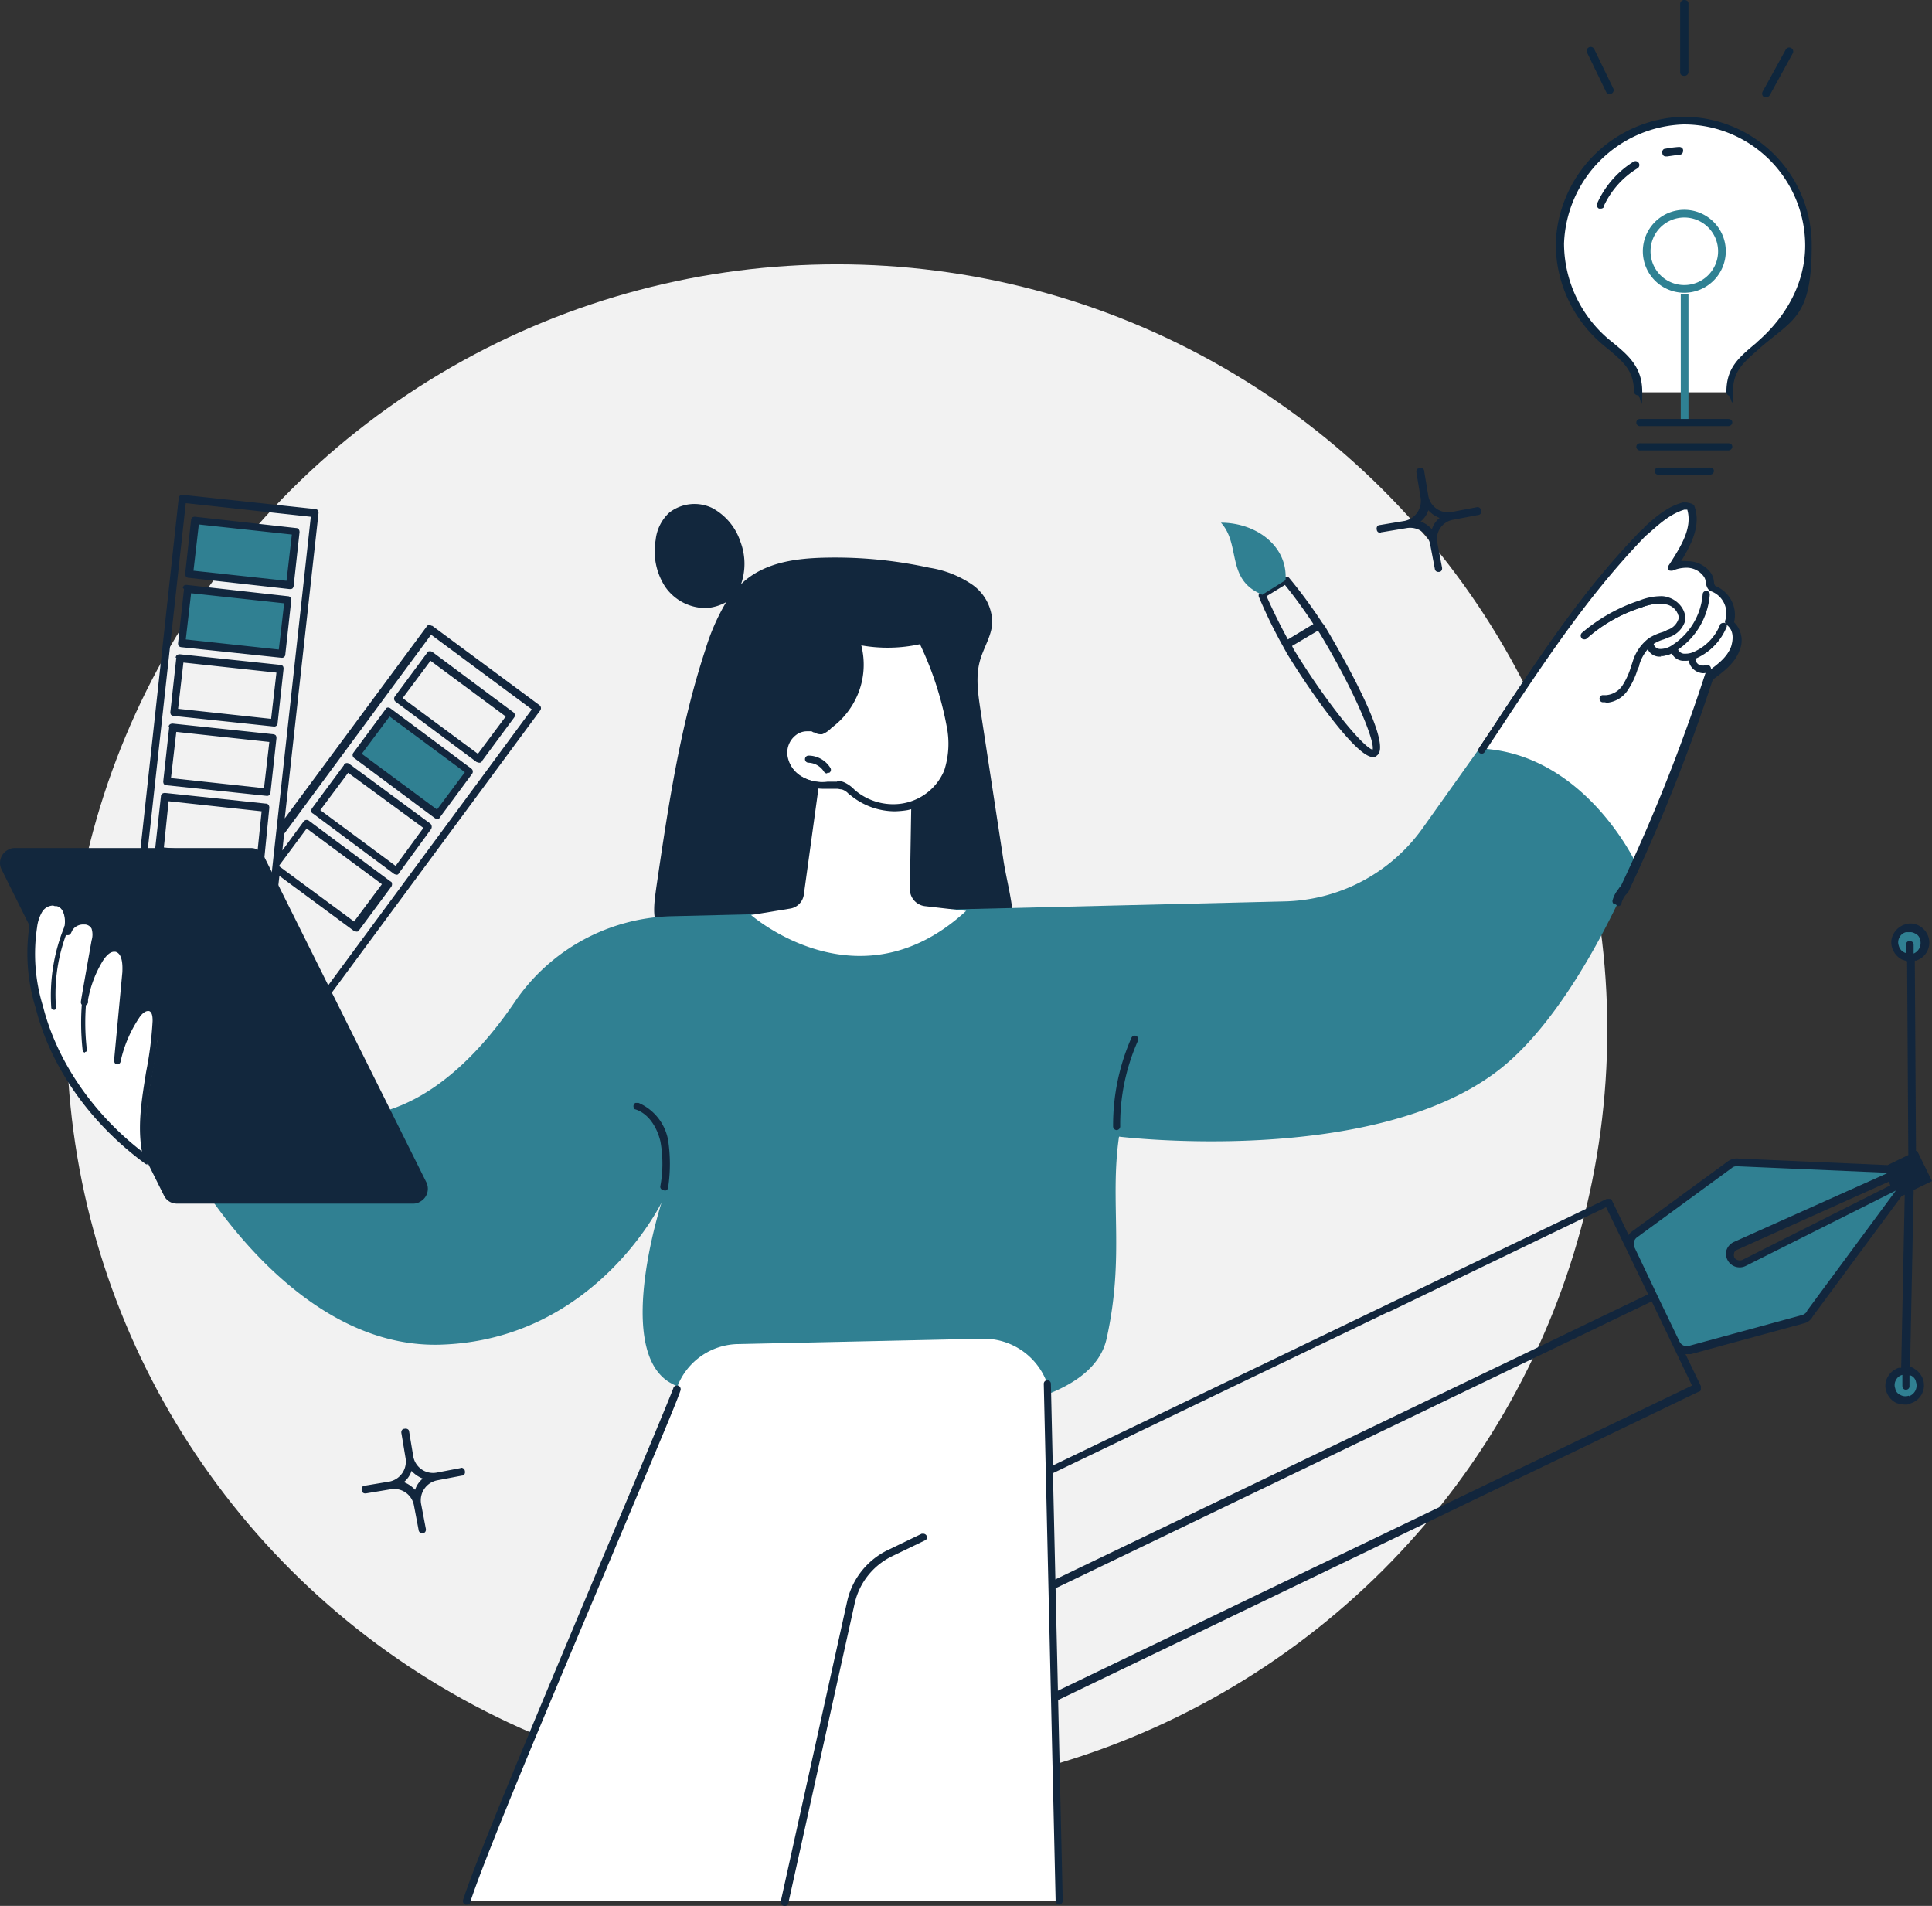 <?xml version="1.0" encoding="UTF-8"?> <svg xmlns="http://www.w3.org/2000/svg" width="326.055" height="321.601" viewBox="0 0 326.055 321.601"><rect x="0" y="0" width="326.055" height="321.601" fill="#333333" stroke="none"/><g id="illu-strat-de-com" transform="translate(-2.846 -4.1)"><ellipse id="Ellipse_982" data-name="Ellipse 982" cx="130" cy="129.2" rx="130" ry="129.2" transform="translate(14.1 48.7)" fill="#f2f2f2"></ellipse><path id="Tracé_55363" data-name="Tracé 55363" d="M288,231.9l19.3-5.3a2.151,2.151,0,0,0,1.2-.9l16.6-22.5-27.7,13.9a1.734,1.734,0,0,1-2.2-.6,1.421,1.421,0,0,1-.2-.6,1.575,1.575,0,0,1,.4-1.3,1,1,0,0,1,.5-.4l28.5-12.9-28.1-1.2a1.792,1.792,0,0,0-1.4.4l-16.1,11.8a2.013,2.013,0,0,0-.6,2.5l7.7,16a2.02,2.02,0,0,0,2.3,1.1" fill="#308092"></path><path id="Tracé_55364" data-name="Tracé 55364" d="M322.7,163.9a2.53,2.53,0,1,1,3.2,1.6,2.15,2.15,0,0,1-1.9-.2,2.433,2.433,0,0,1-1.3-1.5" fill="#308092"></path><path id="Tracé_55365" data-name="Tracé 55365" d="M322,238.6a2.53,2.53,0,1,1,3.2,1.6,2.15,2.15,0,0,1-1.9-.2,2.433,2.433,0,0,1-1.3-1.5" fill="#308092"></path><rect id="Rectangle_3939" data-name="Rectangle 3939" width="9.1" height="17.1" transform="translate(63 131.33) rotate(-53.6)" fill="#308092"></rect><path id="Tracé_55377" data-name="Tracé 55377" d="M51.8,102.8l-17-1.9,1-9.1,17,1.9Z" fill="#308092"></path><path id="Tracé_55378" data-name="Tracé 55378" d="M50.6,114.5l-17-1.8,1-9.1,17,1.9-1,9.1Z" fill="#308092"></path><path id="Tracé_55438" data-name="Tracé 55438" d="M325.9,235c-.2-.1-.5-.2-.7-.3l.6-29.5v-.3l3.1-1.5-2.5-5.1h-.2l-.2-32.1h.2a3.185,3.185,0,0,0,2.1-4,3.333,3.333,0,0,0-1.6-1.9,2.9,2.9,0,0,0-2.4-.2,3.333,3.333,0,0,0-1.9,1.6,2.9,2.9,0,0,0-.2,2.4,3.333,3.333,0,0,0,1.6,1.9l.9.3.2,32.4v.3l-3.5,1.7-25.1-1.1a2.623,2.623,0,0,0-1.9.5l-16,11.7a2.337,2.337,0,0,0-.7.7l-2.8-5.8c0-.2-.2-.3-.4-.3H274L145.4,268.3a.659.659,0,0,0-.3.9l1.1,2.4-9.5,4.5c-.2,0-.3.2-.3.4v.5l12.3,25.5c0,.2.2.3.4.3h.5l9.5-4.6,1,2.2a.675.675,0,0,0,.6.4h.3l128.6-61.9c.2,0,.3-.2.3-.4V238l-2.6-5.4h.9l19.1-5.2a2.292,2.292,0,0,0,1.5-1.2l15-20.3.5-.2-.6,29.2h-.4a3.333,3.333,0,0,0-1.9,1.6,2.9,2.9,0,0,0-.2,2.4,3.333,3.333,0,0,0,1.6,1.9,4.013,4.013,0,0,0,1.5.3,1.5,1.5,0,0,0,1-.2,3.185,3.185,0,0,0,2.1-4,3.333,3.333,0,0,0-1.6-1.9h.1Zm-1.4-71.6v1.5a.494.494,0,0,1-.3-.1,1.673,1.673,0,0,1-.9-1.1h0a1.691,1.691,0,0,1,.1-1.4,1.673,1.673,0,0,1,1.1-.9h.6a1.486,1.486,0,0,1,.9.2,1.441,1.441,0,0,1,.9,1.1,1.912,1.912,0,0,1-1.1,2.3v-1.5c0-.4-.3-.6-.7-.6h0c-.4,0-.6.3-.6.7Zm-2.6,40.7-25,12.6a1.165,1.165,0,0,1-1.3-.3,1.062,1.062,0,0,1-.1-.8c0-.3.3-.5.5-.6l25.6-11.5.3.7v-.1Zm-84.7,21.4,36.7-17.7,7.1,14.7-101.9,49-25.6,12.3-7.1-14.7,90.7-43.6h.1Zm-87.6,75.8-11.7-24.4,8.9-4.3,5.9,12.2h0l2.9,6,2.9,5.9-8.9,4.3v.3Zm138.8-63.4L161,299.2l-1-2.2h0l-3.1-6.5-2.7-5.5,127.4-61.3,6.8,14.2h0Zm19.4-12.5a1.555,1.555,0,0,1-.8.6l-19.1,5.2h0a1.351,1.351,0,0,1-1.6-.7l-3.8-7.9h0l-3.8-8a1.388,1.388,0,0,1,.4-1.7l16-11.7a1.136,1.136,0,0,1,.8-.3h.2l25.4,1.1-26.1,11.7a2.365,2.365,0,0,0-1.2,1.4,2.306,2.306,0,0,0,3.3,2.6L322.8,205l-15,20.3v.1ZM325,239.6a1.691,1.691,0,0,1-1.4-.1,1.441,1.441,0,0,1-.9-1.1,1.691,1.691,0,0,1,.1-1.4,1.673,1.673,0,0,1,1.1-.9v1.8c0,.4.2.7.6.7h0a.576.576,0,0,0,.6-.6v-1.8h.2a1.441,1.441,0,0,1,.9,1.1,1.9,1.9,0,0,1-1.2,2.4v-.1ZM219.4,113.1v.1h0c.2.4.4.7.6,1.1,4.2,6.9,11.3,16.8,14.2,17.5h.4c.3,0,.5,0,.6-.2,3.2-2-8.4-21.2-8.5-21.4a6.07,6.07,0,0,0-.7-1h0a82.55,82.55,0,0,0-5.6-7.6.619.619,0,0,0-.8-.1l-4,2.5a.67.67,0,0,0-.3.8,81.569,81.569,0,0,0,4.1,8.4Zm6.2-2.1c5.8,9.6,9.3,18.1,8.9,19.6-1.4-.3-7.2-7-13.3-16.9l-.3-.6,4.4-2.6a2.092,2.092,0,0,0,.4.6l-.1-.1Zm-5.9-8.2a79.514,79.514,0,0,1,4.8,6.6l-4.3,2.6c-1.3-2.4-2.5-4.8-3.6-7.3l3.1-1.9ZM236,93.9h.1l4.2-.7h0a3.445,3.445,0,0,1,3.9,2.7h0l.8,4.2a.56.56,0,0,0,.6.5h.1c.4,0,.6-.4.5-.8l-.8-4.2h0a3.291,3.291,0,0,1,2.7-3.8h0l4.2-.8c.4,0,.6-.4.5-.8a.618.618,0,0,0-.8-.5l-4.2.8h0a3.39,3.39,0,0,1-3.9-2.7h0l-.7-4.2c0-.4-.4-.6-.8-.5-.4,0-.6.4-.5.8l.7,4.2h0a3.445,3.445,0,0,1-2.7,3.9h0l-4.2.7c-.4,0-.6.4-.5.8a.56.56,0,0,0,.6.5l.2-.1Zm7.9-3.7a4.968,4.968,0,0,0,1.9,1.3,4.069,4.069,0,0,0-1.3,1.9,4.968,4.968,0,0,0-1.9-1.3A4.069,4.069,0,0,0,243.9,90.2ZM80.7,251.8l-4.2.8h0a3.39,3.39,0,0,1-3.9-2.7h0l-.7-4.2c0-.4-.4-.6-.8-.5-.4,0-.6.4-.5.8l.7,4.2h0a3.445,3.445,0,0,1-2.7,3.9h0l-4.2.7c-.4,0-.6.4-.5.8a.56.56,0,0,0,.6.5h.1l4.2-.7h0a3.39,3.39,0,0,1,3.9,2.7h0l.8,4.2a.56.56,0,0,0,.6.5h.1c.4,0,.6-.4.5-.8l-.8-4.2h0a3.445,3.445,0,0,1,2.7-3.9h0l4.2-.8c.4,0,.6-.4.5-.8a.618.618,0,0,0-.8-.5h.2Zm-7.8,3.7a4.968,4.968,0,0,0-1.9-1.3,4.069,4.069,0,0,0,1.3-1.9,4.968,4.968,0,0,0,1.9,1.3A4.069,4.069,0,0,0,72.9,255.5Zm2.8-145.8a.749.749,0,0,0-.5-.1c-.2,0-.3.1-.4.3L50.9,142.2l5.7-51.5a.9.9,0,0,0-.1-.5.758.758,0,0,0-.4-.2L33.7,87.6c-.4,0-.7.2-.7.6L22.9,180.9c0,.4.2.7.6.7h0a.576.576,0,0,0,.6-.6L34.2,89l21.1,2.3L47.1,166c0,.4.2.7.6.7s.7-.2.7-.6L50,151.9l12.6,9.3c.1,0,.3.1.4.1.2,0,.4,0,.5-.3l5.4-7.3a.749.749,0,0,0,.1-.5c0-.2-.1-.3-.3-.4L55,142.6a.633.633,0,0,0-.9.1l-3.6,4.9.3-2.8,24.8-33.6,17,12.6-36.9,50a.633.633,0,0,0,.1.9c.1,0,.3.1.4.1.2,0,.4,0,.5-.3L94,124a.633.633,0,0,0-.1-.9L75.8,109.7h-.1ZM54.6,143.9l12.7,9.4-4.7,6.3L50,150.3v-.2l4.6-6.2Zm29.1-11.1c.2,0,.4,0,.5-.3l5.4-7.3a.633.633,0,0,0-.1-.9L75.8,114.1a.749.749,0,0,0-.5-.1c-.2,0-.3.1-.4.3l-5.4,7.3a.633.633,0,0,0,.1.9l13.7,10.2c.1,0,.3.1.4.1h0Zm-8.2-17.2L88.2,125l-4.7,6.3-12.7-9.4Zm-7.2,7.9c-.2,0-.3.1-.4.3l-5.4,7.3a.633.633,0,0,0,.1.9l13.7,10.2c.1,0,.2.1.4.1h0c.2,0,.3-.1.4-.3l5.4-7.3a.633.633,0,0,0-.1-.9L68.7,123.6a.749.749,0,0,0-.5-.1h.1Zm8.3,17.2-12.7-9.4,4.7-6.3,12.7,9.4Zm-15.7-7.5-5.4,7.3a.749.749,0,0,0-.1.5c0,.2.1.3.3.4l13.7,10.2c.1,0,.2.1.4.1h0c.2,0,.3-.1.4-.3l5.4-7.4a.744.744,0,0,0-.1-.9L61.8,133a.633.633,0,0,0-.9.1v.1Zm8.7,17-12.7-9.4,4.7-6.3,12.7,9.3-4.6,6.3-.1.1ZM51.8,103.5h0a.6.6,0,0,0,.4-.1.758.758,0,0,0,.2-.4l1-9.1c0-.4-.2-.7-.6-.7l-17-1.9a.9.9,0,0,0-.5.1.758.758,0,0,0-.2.4l-1,9.1c0,.4.2.7.6.7l17,1.9ZM36.4,92.6l15.7,1.7-.9,7.8-15.7-1.7Zm-2.5,10.9-1,9.1a.9.9,0,0,0,.1.5.758.758,0,0,0,.4.2l17,1.8h0a.576.576,0,0,0,.6-.6l1-9.1c0-.4-.2-.7-.6-.7l-17-1.9a.9.9,0,0,0-.5.1.758.758,0,0,0-.2.4Zm1.2.7,15.7,1.7-.9,7.8L34.2,112Zm-2.5,10.9-1,9.1a.9.9,0,0,0,.1.5.758.758,0,0,0,.4.2l17,1.8h0a.576.576,0,0,0,.6-.6l1-9.1a.9.9,0,0,0-.1-.5.758.758,0,0,0-.4-.2l-17-1.8c-.4,0-.7.2-.7.6h.1Zm1.2.8,15.7,1.7-.9,7.8-15.7-1.7Zm-2.4,10.9-1,9.1a.9.9,0,0,0,.1.5.758.758,0,0,0,.4.2l17,1.8h0a.576.576,0,0,0,.6-.6l1-9.1a.9.9,0,0,0-.1-.5.758.758,0,0,0-.4-.2l-17-1.8c-.4,0-.7.2-.7.6h.1Zm1.2.8,15.7,1.7-.9,7.8-15.7-1.7.9-7.8Zm14.8,21.9.9-9.1c0-.4-.2-.7-.6-.7l-17-1.8c-.4,0-.7.2-.7.6l-1,9.1c0,.4.2.7.6.7l17,1.9h0a.6.6,0,0,0,.4-.1.758.758,0,0,0,.2-.4l.2-.2Zm-1.2-.7-15.7-1.7.8-7.8L47,141Z" fill="#12263d"></path><path id="Tracé_55388" data-name="Tracé 55388" d="M294.9,70.3h0c0-3.9,1.9-5.4,4.9-8,4.8-4.2,8.3-9.9,8.3-16.7a21,21,0,0,0-21-21h-.3a21.28,21.28,0,0,0-20.7,20.7,21.6,21.6,0,0,0,8.4,17.1c2.9,2.4,4.8,4.1,4.8,7.9" fill="#fff"></path><path id="Tracé_55390" data-name="Tracé 55390" d="M284.1,29.8a16.6,16.6,0,0,1,2.2-.3" fill="#fff"></path><path id="Tracé_55392" data-name="Tracé 55392" d="M272.9,38.7a15.923,15.923,0,0,1,5.9-6.7" fill="#fff"></path><path id="Tracé_55394" data-name="Tracé 55394" d="M287.2,40.2a6.3,6.3,0,1,1-6.3,6.3,6.274,6.274,0,0,1,6.3-6.3h0" fill="#fff"></path><path id="Tracé_55439" data-name="Tracé 55439" d="M287.8,75.4h-1.3V53.7h1.3Zm6.3-28.9a7,7,0,1,0-7,7A7.02,7.02,0,0,0,294.1,46.5Zm-1.3,0a5.7,5.7,0,0,1-5.7,5.7,5.7,5.7,0,1,1,5.7-5.7Z" fill="#2f8193"></path><line id="Ligne_2643" data-name="Ligne 2643" y1="7.1" x2="3.8" transform="translate(301 12.8)" fill="none"></line><line id="Ligne_2645" data-name="Ligne 2645" x1="3.3" y1="6.6" transform="translate(271.3 12.7)" fill="none"></line><path id="Tracé_55440" data-name="Tracé 55440" d="M294.9,70.9a.669.669,0,0,1-.7-.6c0-4.1,2-5.8,5-8.3l.2-.2c5.2-4.5,8.1-10.3,8.1-16.3a20.465,20.465,0,0,0-20.3-20.4h-.3a20.85,20.85,0,0,0-20.1,20.1,21.235,21.235,0,0,0,8.1,16.6c2.7,2.2,5.1,4.2,5.1,8.4s-.3.6-.7.6a.669.669,0,0,1-.7-.6c0-3.5-1.7-5-4.6-7.4a22.319,22.319,0,0,1-8.6-17.6,22.155,22.155,0,0,1,21.3-21.4h.3a21.659,21.659,0,0,1,21.6,21.7c0,12-3,12.4-8.6,17.2l-.2.2c-2.9,2.5-4.5,3.9-4.5,7.4s-.3.6-.7.6h.3ZM284.2,30.5l2.1-.3c.4,0,.6-.3.6-.7s-.3-.6-.7-.6a18.1,18.1,0,0,0-2.3.3c-.4,0-.6.4-.5.8a.56.56,0,0,0,.6.5h.2Zm-10.7,8.4a14.7,14.7,0,0,1,5.7-6.4.652.652,0,1,0-.7-1.1,15.931,15.931,0,0,0-6.1,7,.687.687,0,0,0,.3.9h.3a.622.622,0,0,0,.6-.4Zm14.3-22.5V4.7c0-.4-.3-.6-.7-.6a.669.669,0,0,0-.7.6V16.3c0,.4.3.6.7.6a.669.669,0,0,0,.7-.6Zm13.7,3.8,3.9-7.1a.671.671,0,1,0-1.2-.6l-3.9,7.1a.687.687,0,0,0,.3.9h.3A.713.713,0,0,0,301.5,20.2Zm-26.7-.3a.659.659,0,0,0,.3-.9l-3.2-6.6a.671.671,0,1,0-1.2.6l3.2,6.6a.675.675,0,0,0,.6.4h.3v-.1Zm20.4,55.5c0-.4-.3-.6-.7-.6H279.7a.607.607,0,1,0,0,1.2h14.8A.669.669,0,0,0,295.2,75.4Zm0,4.1c0-.4-.3-.6-.7-.6H279.7a.607.607,0,1,0,0,1.2h14.8A.669.669,0,0,0,295.2,79.5Zm-3.1,4.1c0-.4-.3-.6-.7-.6h-8.6a.607.607,0,1,0,0,1.2h8.6A.669.669,0,0,0,292.1,83.6Z" fill="#0e263d"></path><path id="Tracé_55441" data-name="Tracé 55441" d="M170.1,168.3c-2.8,1.7-6.1,2.1-9.4,2.3-13.3.8-26.9,0-39.5-4.5-3-1.1-6.1-2.6-7.4-5.5-.9-2.1-.5-4.4-.2-6.7,2-13.6,4-27.2,8.3-40.2a35.926,35.926,0,0,1,3.5-8,8.013,8.013,0,0,1-3.3,1,8.318,8.318,0,0,1-7-3.6,11,11,0,0,1-1.6-7.9,7.275,7.275,0,0,1,2.3-4.6,6.924,6.924,0,0,1,7.2-.8,10,10,0,0,1,4.8,5.7h0a10.5,10.5,0,0,1,.1,7.2,9.015,9.015,0,0,1,1-.9c3.7-2.9,8.6-3.5,13.2-3.6a74.538,74.538,0,0,1,17.6,1.7,17.625,17.625,0,0,1,7,2.7,7.885,7.885,0,0,1,3.6,6.4c0,2.3-1.5,4.4-2.1,6.7-.7,2.6-.3,5.4.1,8.1h0l3.9,25.5c.9,6,4.3,15.3-2.1,19.3v-.3Z" fill="#12273d"></path><path id="Tracé_55400" data-name="Tracé 55400" d="M253.5,136.1a65.4,65.4,0,0,0,8.1,11.4,51.277,51.277,0,0,0,5.3,5.1,48.894,48.894,0,0,0,6,4.1c.6.3,1.1.7,1.7,1a246.936,246.936,0,0,0,16.3-39.5c8.3-6,3.5-9.1,3.5-9.1,1.3-5.2-2.9-5.6-2.9-5.6-1.2-6.2-6.8-3.7-6.8-3.7,4.5-6.7,6.8-17.6-6.4-3.9-7.8,8.1-17.8,23.1-26.8,36.4.7,1.3,1.3,2.6,2.1,3.9" fill="#fff"></path><path id="Tracé_55442" data-name="Tracé 55442" d="M215.8,104.4c-6.1-2.5-3.5-8.4-6.9-12.1,5.9,0,11.3,3.9,10.9,9.7l-4,2.5ZM34,199.3S51.1,231.8,77.2,231s37.3-24,37.3-24-7.7,23.7.8,30,70,12.4,74.3-7c3.1-13.9.5-23.1,2.1-34.1,0,0,42.6,5.2,63.9-11.1,13.5-10.3,23.3-35.1,23.3-35.1s-8.7-18.6-26.4-19.3l-9.6,13.5a29.417,29.417,0,0,1-23.1,12.3l-103.4,2.5a32.973,32.973,0,0,0-26.7,14.5c-6.6,9.7-17.2,20.7-31,19.2l-24.8,6.9H34Z" fill="#308092"></path><path id="Tracé_55425" data-name="Tracé 55425" d="M141.5,133.3l-3,21.8a2.767,2.767,0,0,1-2.2,2.3l-6.7,1.1s18.2,16,36.3-.7l-7-.8a2.893,2.893,0,0,1-2.5-2.8l.3-18s-1.6-11.9-15.2-2.9" fill="#fff"></path><path id="Tracé_55426" data-name="Tracé 55426" d="M136.8,127.6a4.586,4.586,0,0,0-1.5,4.3,5.806,5.806,0,0,0,2.7,3.8,8.185,8.185,0,0,0,4.6,1,5.7,5.7,0,0,1,2.6,0,4.813,4.813,0,0,1,1.6,1.2,10.891,10.891,0,0,0,9,2.4,9.893,9.893,0,0,0,7.1-5.9,14.753,14.753,0,0,0,.4-7.8,56.5,56.5,0,0,0-4.7-14.4,27.641,27.641,0,0,1-11.1.2,12.619,12.619,0,0,1-4.5,14.3,4.2,4.2,0,0,1-1.4.9c-.6.1-.9-.3-1.5-.4a3.7,3.7,0,0,0-3.2.7" fill="#fff"></path><path id="Tracé_55427" data-name="Tracé 55427" d="M153.8,141a11.812,11.812,0,0,1-7.4-2.7l-.3-.2a2.55,2.55,0,0,0-1.2-.8c-.3,0-.5-.1-.8-.1h-2.3a8.388,8.388,0,0,1-4.1-1.1,6.526,6.526,0,0,1-3-4.2,5.377,5.377,0,0,1,1.8-4.9,4.388,4.388,0,0,1,2.7-.9,3.4,3.4,0,0,1,1,.1,1.08,1.08,0,0,1,.7.3c.2,0,.3.1.5.2h0a2.361,2.361,0,0,0,.9-.6c.1,0,.2-.2.3-.2a12.1,12.1,0,0,0,4.3-13.6,1.268,1.268,0,0,1,.1-.6.764.764,0,0,1,.5-.2h.1a24.584,24.584,0,0,0,10.8-.2h.1a.622.622,0,0,1,.6.4,60.987,60.987,0,0,1,4.8,14.6,16.328,16.328,0,0,1-.4,8.2,10.407,10.407,0,0,1-7.5,6.3,14.918,14.918,0,0,1-2.1.2m-9.8-5.1a2.537,2.537,0,0,1,1.2.2,5.715,5.715,0,0,1,1.6,1.1l.2.2a9.942,9.942,0,0,0,6.6,2.4,9.275,9.275,0,0,0,8.5-5.7,14.67,14.67,0,0,0,.4-7.5,55.76,55.76,0,0,0-4.5-13.8,25.39,25.39,0,0,1-9.9.2,13.094,13.094,0,0,1-.6,8.3,13.442,13.442,0,0,1-4.4,5.6l-.2.2a4.2,4.2,0,0,1-1.4.9h-.3a1.929,1.929,0,0,1-1-.3c-.2,0-.3-.1-.5-.2h-.7a3.057,3.057,0,0,0-2,.7,3.727,3.727,0,0,0-1.3,3.7,5.084,5.084,0,0,0,2.4,3.3,7.3,7.3,0,0,0,3.5.9h2.4" fill="#12273d"></path><path id="Tracé_55428" data-name="Tracé 55428" d="M153.8,140.8a11.07,11.07,0,0,1-7.2-2.7s-.2-.2-.3-.2a2.964,2.964,0,0,0-3.2-.9h-.5a7.9,7.9,0,0,1-4.8-1,6.237,6.237,0,0,1-2.9-4,4.785,4.785,0,0,1,1.7-4.6,4.548,4.548,0,0,1,3.6-.8,1.421,1.421,0,0,1,.6.2,1.854,1.854,0,0,0,.7.2,8.8,8.8,0,0,0,1-.6s.2-.2.3-.2a12.34,12.34,0,0,0,4.4-13.8c0-.2,0-.4.2-.5h.2a25.065,25.065,0,0,0,10.9-.2c.2,0,.4,0,.4.2a57.2,57.2,0,0,1,4.7,14.5,15.5,15.5,0,0,1-.4,8,10.566,10.566,0,0,1-7.4,6.2,14.918,14.918,0,0,1-2.1.2m-9.6-4.7a1.978,1.978,0,0,1,1.1.2,3.956,3.956,0,0,1,1.5,1,1.439,1.439,0,0,1,.3.2,10.2,10.2,0,0,0,8.7,2.3,9.574,9.574,0,0,0,6.8-5.7,15.448,15.448,0,0,0,.4-7.7,54.17,54.17,0,0,0-4.6-14.1,27.462,27.462,0,0,1-10.3.2,13.059,13.059,0,0,1-.5,8.5,12.927,12.927,0,0,1-4.3,5.5,1.439,1.439,0,0,0-.3.2,5.67,5.67,0,0,1-1.3.8,2.537,2.537,0,0,1-1.2-.2c-.2,0-.3-.1-.5-.2a3.7,3.7,0,0,0-2.9.6,4.129,4.129,0,0,0-1.4,3.9,5.281,5.281,0,0,0,2.5,3.5,6.784,6.784,0,0,0,4.4.9h1.6" fill="#12273d"></path><path id="Tracé_55430" data-name="Tracé 55430" d="M142.4,134.4c-.1,0-.3,0-.3-.2a3.669,3.669,0,0,0-2.8-1.7.4.4,0,0,1,0-.8h0a3.994,3.994,0,0,1,3.4,2,.44.44,0,0,1-.1.5h-.2" fill="#12273d"></path><path id="Tracé_55431" data-name="Tracé 55431" d="M81.6,324.9h100l-2-87.3a11.361,11.361,0,0,0-11-7.6l-41.1.9a11.178,11.178,0,0,0-10.5,7.6c-2.4,6.8-31.3,73.6-35.5,86.4" fill="#fff"></path><path id="Tracé_55401" data-name="Tracé 55401" d="M275.5,156.7h-.1c-.3,0-.5-.4-.4-.7a4.981,4.981,0,0,1,1-1.9,1.756,1.756,0,0,1,.4-.5,304.871,304.871,0,0,0,14.2-35.7c0-.1.1-.2.2-.3,1.8-1.3,3.5-2.5,4.2-4.4.3-1,.6-2.7-.8-3.7a.663.663,0,0,1-.2-.7,3.948,3.948,0,0,0-2.3-4.9c-.7-.2-.9-1-1-1.6a1.613,1.613,0,0,0-.3-.9,3.564,3.564,0,0,0-3-1.5,5.932,5.932,0,0,0-2.3.5h-.2c-.2,0-.4,0-.5-.2v-.1h0v-.4h0v-.1l.4-.6c1.7-2.7,3.7-5.8,2.8-8.9h-.5c-2.3.7-4.1,2.3-5.9,3.9-.2.2-.5.4-.7.6-9,9.3-15.8,19.4-23,30.2-1.3,2-2.7,4.1-4.1,6.2a.583.583,0,1,1-1-.6c1.4-2.1,2.8-4.2,4.1-6.2,7.2-10.8,14-21.1,23.2-30.4l.8-.7a17.787,17.787,0,0,1,6.5-4.2h.2a2.6,2.6,0,0,1,1.5.4.349.349,0,0,1,.1.2c1.2,3.3-.6,6.6-2.3,9.4.4,0,.8-.1,1.1-.1a4.794,4.794,0,0,1,4,2,3.36,3.36,0,0,1,.5,1.4c0,.3.1.7.3.8a5.282,5.282,0,0,1,3.1,6.1,4.269,4.269,0,0,1,.9,4.8c-.8,2.2-2.8,3.6-4.5,4.9a304.871,304.871,0,0,1-14.2,35.7h0a2.182,2.182,0,0,1-.4.5,3.606,3.606,0,0,0-.8,1.5.56.56,0,0,1-.6.5" fill="#12273d"></path><path id="Tracé_55402" data-name="Tracé 55402" d="M275.5,156.4h0c-.2,0-.3-.3-.3-.5a6.08,6.08,0,0,1,.9-1.8,1.756,1.756,0,0,1,.4-.5,288.328,288.328,0,0,0,14.2-35.7.31.31,0,0,1,.1-.2c1.8-1.3,3.5-2.5,4.3-4.5.3-1,.7-2.9-.9-4-.1,0-.2-.3-.1-.4a4.211,4.211,0,0,0-2.4-5.2c-.6-.2-.8-.9-.9-1.5a3.811,3.811,0,0,0-.3-1c-1.7-2.2-4.2-1.6-5.6-1.1-.2,0-.3,0-.4-.1h0v-.1h0v-.1h0v-.1l.4-.6c1.8-2.8,3.8-6,2.8-9.2-.2,0-.4-.1-.7-.1a16.36,16.36,0,0,0-6.1,3.9c-.2.2-.5.4-.7.6-9.1,9.3-15.9,19.5-23,30.3-1.3,2-2.7,4.1-4.1,6.2-.1.2-.3.2-.5.1s-.2-.3-.1-.5c1.4-2.1,2.8-4.2,4.1-6.2,7.2-10.8,14-21,23.1-30.4a2.337,2.337,0,0,0,.7-.7c1.9-1.7,3.8-3.4,6.4-4.1h0a1.575,1.575,0,0,1,1.3.4v.1c1.2,3.3-.7,6.5-2.4,9.2a.4.4,0,0,1-.2.4,4.7,4.7,0,0,1,5.3,1.7,2.836,2.836,0,0,1,.4,1.3.963.963,0,0,0,.4.9,5.078,5.078,0,0,1,2.9,5.9c1.3,1,1.6,2.7,1,4.7-.8,2.2-2.6,3.5-4.4,4.8A288.9,288.9,0,0,1,276.8,154h0c-.1.2-.3.4-.4.6a3.147,3.147,0,0,0-.8,1.5c0,.2-.2.3-.4.3" fill="#12273d"></path><path id="Tracé_55403" data-name="Tracé 55403" d="M273.9,122.6h-.6a.587.587,0,0,1-.5-.7.56.56,0,0,1,.6-.5h.5a3.669,3.669,0,0,0,2.8-1.7,12.318,12.318,0,0,0,1.4-3.1l.3-.9a7.692,7.692,0,0,1,2.7-3.9,8.753,8.753,0,0,1,2.2-1,3.552,3.552,0,0,0,.9-.4,2.851,2.851,0,0,0,1.9-1.8c.3-1.1-.8-2.3-1.9-2.6-.4,0-.7-.1-1.1-.1a10.659,10.659,0,0,0-3,.6,25.734,25.734,0,0,0-9.4,5.3.636.636,0,1,1-.9-.9,28.793,28.793,0,0,1,9.8-5.5,9.828,9.828,0,0,1,3.4-.7,3.4,3.4,0,0,1,1.4.2c1.7.5,3.2,2.3,2.8,4.1a4.2,4.2,0,0,1-2.6,2.6c-.3.1-.7.3-1,.4a6.632,6.632,0,0,0-1.9.9,6.942,6.942,0,0,0-2.2,3.4c0,.3-.2.5-.3.8a13.263,13.263,0,0,1-1.6,3.4,4.734,4.734,0,0,1-3.8,2.2" fill="#12273d"></path><path id="Tracé_55404" data-name="Tracé 55404" d="M273.9,122.4h-.6c-.2,0-.3-.2-.3-.4s.2-.3.4-.3h0a3.733,3.733,0,0,0,3.4-1.7,12.318,12.318,0,0,0,1.4-3.1,1.91,1.91,0,0,1,.3-.8,7.084,7.084,0,0,1,2.6-3.8,19.987,19.987,0,0,1,2.1-1,6.06,6.06,0,0,0,3-2.3,2.682,2.682,0,0,0-2.1-2.9,7.548,7.548,0,0,0-4.2.5,27,27,0,0,0-9.5,5.3c-.2.1-.4,0-.5,0-.1-.1,0-.3,0-.5a31.185,31.185,0,0,1,9.7-5.5,8.142,8.142,0,0,1,4.6-.5,3.41,3.41,0,0,1,2.6,3.8,3.977,3.977,0,0,1-2.5,2.4c-.3.1-.7.3-1,.4a6.632,6.632,0,0,0-1.9.9,6.963,6.963,0,0,0-2.3,3.5,1.91,1.91,0,0,1-.3.8,16.581,16.581,0,0,1-1.5,3.3,4.688,4.688,0,0,1-3.6,2.1" fill="#12273d"></path><path id="Tracé_55405" data-name="Tracé 55405" d="M283.2,114.9h-.4a2.219,2.219,0,0,1-2.1-2.3.6.6,0,0,1,1.2,0h0a1.1,1.1,0,0,0,1.1,1h.2a3.51,3.51,0,0,0,1.8-.6,11.316,11.316,0,0,0,5.2-8.6.6.6,0,0,1,1.2,0h0a12.371,12.371,0,0,1-5.8,9.6,4.376,4.376,0,0,1-2.5.8" fill="#12273d"></path><path id="Tracé_55406" data-name="Tracé 55406" d="M283.2,114.7h-.3a2.011,2.011,0,0,1-1.9-2.1c0-.2.2-.4.4-.3.2,0,.4.2.3.4h0A1.483,1.483,0,0,0,283,114a3.408,3.408,0,0,0,2.2-.7,11.353,11.353,0,0,0,5.3-8.8c0-.2.2-.4.4-.3.2,0,.4.2.3.4h0a12.333,12.333,0,0,1-5.7,9.4,4.89,4.89,0,0,1-2.3.8" fill="#12273d"></path><path id="Tracé_55407" data-name="Tracé 55407" d="M287.3,115.6h-.5a2.23,2.23,0,0,1-2-1.8.752.752,0,0,1,.5-.7h.1a.634.634,0,0,1,.6.5,1.215,1.215,0,0,0,1,.8h.3a3.194,3.194,0,0,0,1.4-.3,8.42,8.42,0,0,0,4.4-4.5c0-.2.3-.4.6-.4h.2a.553.553,0,0,1,.3.8h0a9.964,9.964,0,0,1-5.1,5.2,4.058,4.058,0,0,1-1.9.4" fill="#12273d"></path><path id="Tracé_55408" data-name="Tracé 55408" d="M287.3,115.4h-.5a2.018,2.018,0,0,1-1.8-1.6c0-.2,0-.4.3-.4.2,0,.4,0,.4.3h0a1.549,1.549,0,0,0,1.2,1,3.611,3.611,0,0,0,1.8-.3,8.978,8.978,0,0,0,4.6-4.6c0-.2.3-.3.5-.2.2,0,.3.3.2.5a8.789,8.789,0,0,1-5,5,3.922,3.922,0,0,1-1.8.4" fill="#12273d"></path><path id="Tracé_55409" data-name="Tracé 55409" d="M290.3,117.7a2.6,2.6,0,0,1-2.5-2.4v-.5a.56.56,0,0,1,.6-.5h.1c.3,0,.5.4.5.7a1.174,1.174,0,0,0,1,1.4h.2a.749.749,0,0,0,.5-.1h.3a.645.645,0,0,1,.6.6.713.713,0,0,1-.3.6,3.553,3.553,0,0,1-1,.2" fill="#12273d"></path><path id="Tracé_55410" data-name="Tracé 55410" d="M290.3,117.5a2.22,2.22,0,0,1-2.2-2.2v-.4c0-.2.2-.3.4-.3s.3.2.3.4h0a1.411,1.411,0,0,0,1.2,1.7,2.769,2.769,0,0,0,.9-.1c.2,0,.4,0,.5.2,0,.2,0,.4-.2.5a2.92,2.92,0,0,1-.9.2" fill="#12273d"></path><path id="Tracé_55412" data-name="Tracé 55412" d="M191.3,194.8a.645.645,0,0,1-.6-.6,36.647,36.647,0,0,1,3.1-15,.63.63,0,0,1,.8-.3h0a.63.63,0,0,1,.3.8,34.592,34.592,0,0,0-3,14.5.645.645,0,0,1-.6.6Z" fill="#12273d"></path><path id="Tracé_55413" data-name="Tracé 55413" d="M191.3,194.6a.43.43,0,0,1-.4-.4,36.521,36.521,0,0,1,3.1-14.9c0-.2.3-.3.5-.2a.365.365,0,0,1,.2.5h0a35.045,35.045,0,0,0-3,14.6.43.43,0,0,1-.4.4h0Z" fill="#12273d"></path><path id="Tracé_55414" data-name="Tracé 55414" d="M114.8,204.9a.545.545,0,0,1-.5-.7,21,21,0,0,0,0-7.5c-.5-2.1-1.8-4.6-4.2-5.4a.319.319,0,0,1-.3-.3.63.63,0,0,1,.3-.8h.5a8.488,8.488,0,0,1,5,6.3,26.814,26.814,0,0,1,0,8,.56.56,0,0,1-.6.5h0" fill="#12273d"></path><path id="Tracé_55415" data-name="Tracé 55415" d="M114.8,204.6h0c-.2,0-.4-.2-.3-.4a19.441,19.441,0,0,0,0-7.6c-.5-2.1-1.9-4.7-4.4-5.6-.2,0-.3-.3-.2-.5,0-.2.3-.3.5-.2a8.227,8.227,0,0,1,4.9,6.1,26.154,26.154,0,0,1,0,7.9c0,.2-.2.3-.4.3" fill="#12273d"></path><path id="Tracé_55416" data-name="Tracé 55416" d="M32.7,207.2a2.4,2.4,0,0,1-2.2-1.4l-27.4-55a2.482,2.482,0,0,1,1.1-3.3,2.016,2.016,0,0,1,1.1-.3H45.2a2.4,2.4,0,0,1,2.2,1.4l27.4,55a2.482,2.482,0,0,1-1.1,3.3,2.016,2.016,0,0,1-1.1.3H32.7Z" fill="#12273d"></path><path id="Tracé_55429" data-name="Tracé 55429" d="M142.4,134.6a.55.55,0,0,1-.5-.3,3.248,3.248,0,0,0-2.6-1.5.6.6,0,0,1,0-1.2,4.364,4.364,0,0,1,3.7,2.1.6.6,0,0,1-.2.8h-.3" fill="#12273d"></path><path id="Tracé_55432" data-name="Tracé 55432" d="M81.6,325.5h-.2a.632.632,0,0,1-.4-.8c2.5-7.8,14.2-35.4,23.5-57.6,5.9-14,11-26.2,12-28.8,0-.2.3-.4.6-.4h.2a.68.68,0,0,1,.4.8h0c-.9,2.7-6.1,14.8-12,28.9-9.4,22.2-21,49.7-23.5,57.5,0,.3-.3.4-.6.4" fill="#12273d"></path><path id="Tracé_55433" data-name="Tracé 55433" d="M81.6,325.3h-.1c-.2,0-.3-.3-.2-.5h0c2.5-7.8,14.2-35.4,23.5-57.6,5.9-14,11-26.2,12-28.8,0-.2.3-.3.5-.2.2,0,.3.3.2.5-.9,2.7-6.1,14.8-12,28.9-9.3,22.2-21,49.7-23.5,57.5,0,.2-.2.3-.4.3" fill="#12273d"></path><path id="Tracé_55434" data-name="Tracé 55434" d="M181.6,325.5a.645.645,0,0,1-.6-.6l-2-87.3a.6.6,0,0,1,1.2,0l2,87.3a.645.645,0,0,1-.6.6Z" fill="#12273d"></path><path id="Tracé_55435" data-name="Tracé 55435" d="M181.6,325.3a.43.43,0,0,1-.4-.4l-2-87.3a.43.43,0,0,1,.4-.4h0a.43.43,0,0,1,.4.4l2,87.3a.43.43,0,0,1-.4.4Z" fill="#12273d"></path><path id="Tracé_55436" data-name="Tracé 55436" d="M135.2,325.7a.645.645,0,0,1-.6-.6V325l11.2-50.6a12.7,12.7,0,0,1,7-8.8l5.6-2.7h.3a.645.645,0,0,1,.6.6.55.55,0,0,1-.3.5l-5.6,2.7a11.692,11.692,0,0,0-6.3,7.9l-11.2,50.6a.56.56,0,0,1-.6.5" fill="#12273d"></path><path id="Tracé_55437" data-name="Tracé 55437" d="M135.2,325.4h0c-.2,0-.3-.2-.3-.4l11.2-50.6a12.408,12.408,0,0,1,6.8-8.6l5.6-2.7c.2,0,.4,0,.5.2,0,.2,0,.4-.2.5h0l-5.6,2.7a11.642,11.642,0,0,0-6.4,8.1l-11.2,50.6c0,.2-.2.3-.4.3" fill="#12273d"></path><path id="Tracé_55418" data-name="Tracé 55418" d="M28.4,174.2c-.9-.4-1.9.5-2.4,1.3a22.691,22.691,0,0,0-3.2,7.5c.5-5,.9-9.9,1.4-14.9.1-1.6,0-3.7-1.7-4-1.2-.2-2.2.9-2.9,2a20.274,20.274,0,0,0-2.6,7.1c.6-3.4,1.2-6.9,1.8-10.3a4.875,4.875,0,0,0,0-2.4c-.8-1.5-3.3-1.3-4.3.1a1.612,1.612,0,0,0-.4.7,1.854,1.854,0,0,1,.2-.7c.3-1.7-.2-3.8-1.9-4.2a2.635,2.635,0,0,0-2.7,1.2,6.3,6.3,0,0,0-1,3,29.816,29.816,0,0,0,1.1,13.6c2.6,10.3,9.7,19.6,18.3,25.8-2.1-7.6,1.3-15.6,1.5-23.5,0-.9-.1-2-.9-2.3" fill="#fff"></path><path id="Tracé_55419" data-name="Tracé 55419" d="M27.8,200.6a.6.6,0,0,1-.4-.1c-9.3-6.8-16-16.3-18.5-26.2a31.121,31.121,0,0,1-1.1-13.9,6.794,6.794,0,0,1,1.1-3.2,3.324,3.324,0,0,1,2.8-1.5h.6a3.622,3.622,0,0,1,2.4,3.7,3.606,3.606,0,0,1,2-.6H17a2.428,2.428,0,0,1,2.1,1.4,4.171,4.171,0,0,1,.1,2.7l-.5,3.1c0-.1.1-.2.2-.4.9-1.5,2-2.3,3.1-2.3h.4c1.6.3,2.4,2.1,2.1,4.7l-.9,9.9a25.433,25.433,0,0,1,1.6-2.8,3.237,3.237,0,0,1,2.5-1.7,1.7,1.7,0,0,1,.7.1c.6.3,1.4,1,1.3,2.9a64.126,64.126,0,0,1-1.1,8.8c-.9,5-1.7,9.8-.4,14.5,0,.3,0,.7-.4.8h-.2M11.8,156.9a2.234,2.234,0,0,0-1.8,1,6.644,6.644,0,0,0-.9,2.7,29.887,29.887,0,0,0,1,13.3c2.3,9.1,8.3,18,16.7,24.5-.8-4.4,0-9,.7-13.4a61.271,61.271,0,0,0,1.1-8.6c0-.5,0-1.5-.6-1.7h-.2c-.4,0-1,.4-1.5,1.2a21.476,21.476,0,0,0-3.1,7.3.56.56,0,0,1-.6.5h0c-.3,0-.5-.3-.5-.7l1.4-14.9c0-.5.2-3.1-1.2-3.4h-.2c-.9,0-1.7,1.2-2,1.7a19.16,19.16,0,0,0-2.4,6.4v.5a.752.752,0,0,1-.7.5h0a.587.587,0,0,1-.5-.7c0-.2,1.8-10.3,1.8-10.3a3.4,3.4,0,0,0,0-2,1.357,1.357,0,0,0-1.1-.7H17a2.2,2.2,0,0,0-1.9.9l-.3.6a.55.55,0,0,1-.5.3h-.2a.569.569,0,0,1-.4-.7c0-.2.1-.4.1-.7.2-1.3,0-3.2-1.4-3.5h-.3" fill="#12273d"></path><path id="Tracé_55420" data-name="Tracé 55420" d="M27.8,200.4h-.2c-9.2-6.7-16-16.2-18.4-26a30.683,30.683,0,0,1-1.1-13.8,6.8,6.8,0,0,1,1.1-3.1,3.211,3.211,0,0,1,3.1-1.4c1.6.4,2.3,2.2,2.2,3.9a3.75,3.75,0,0,1,2.5-.8,2.241,2.241,0,0,1,1.9,1.2A3.851,3.851,0,0,1,19,163l-.8,4.6c.3-.6.6-1.2.9-1.7,1-1.6,2.1-2.4,3.3-2.1,1.5.3,2.2,1.9,2,4.4l-1.1,11.3a20.174,20.174,0,0,1,2.2-4.1c.9-1.3,2-1.9,2.9-1.5.6.2,1.2.9,1.2,2.7a66.125,66.125,0,0,1-1.1,8.8c-.9,5.1-1.7,9.9-.4,14.6,0,.2,0,.4-.3.5h-.1M11.8,156.6a2.716,2.716,0,0,0-2,1.1,5.785,5.785,0,0,0-.9,2.8,30.887,30.887,0,0,0,1,13.5c2.3,9.4,8.6,18.4,17.3,25-1-4.6-.2-9.3.6-13.9a62.69,62.69,0,0,0,1.1-8.7c0-.7,0-1.7-.7-1.9-.7-.3-1.5.4-2,1.2a19.673,19.673,0,0,0-3.1,7.3c0,.2-.2.3-.4.3s-.3-.2-.3-.4L23.8,168c0-.8.2-3.3-1.4-3.6-1.1-.2-2,1-2.5,1.8a18.891,18.891,0,0,0-2.4,6.5v.5a.55.55,0,0,1-.5.3c-.2,0-.3-.2-.3-.4v-.5l1.7-9.8a3.746,3.746,0,0,0,0-2.1,1.561,1.561,0,0,0-1.3-.8,3.1,3.1,0,0,0-2.4,1c-.1.2-.3.4-.4.6,0,.2-.3.3-.5.2-.2,0-.2-.3-.2-.4,0-.2.1-.5.1-.7.3-1.4,0-3.5-1.6-3.8h-.4" fill="#12273d"></path><path id="Tracé_55422" data-name="Tracé 55422" d="M11.9,174.5c-.2,0-.3-.1-.4-.3a30.655,30.655,0,0,1,2.2-13.7c0-.2.3-.3.5-.2.2,0,.3.3.2.5a28.889,28.889,0,0,0-2.1,13.3c0,.2-.1.4-.3.4h0" fill="#12273d"></path><path id="Tracé_55424" data-name="Tracé 55424" d="M17.2,181.7c-.2,0-.3-.1-.4-.3a42.207,42.207,0,0,1,0-9.4c0-.2.2-.3.4-.3s.3.2.3.4a39.565,39.565,0,0,0,0,9.1c0,.2,0,.4-.3.4h0" fill="#12273d"></path></g></svg> 